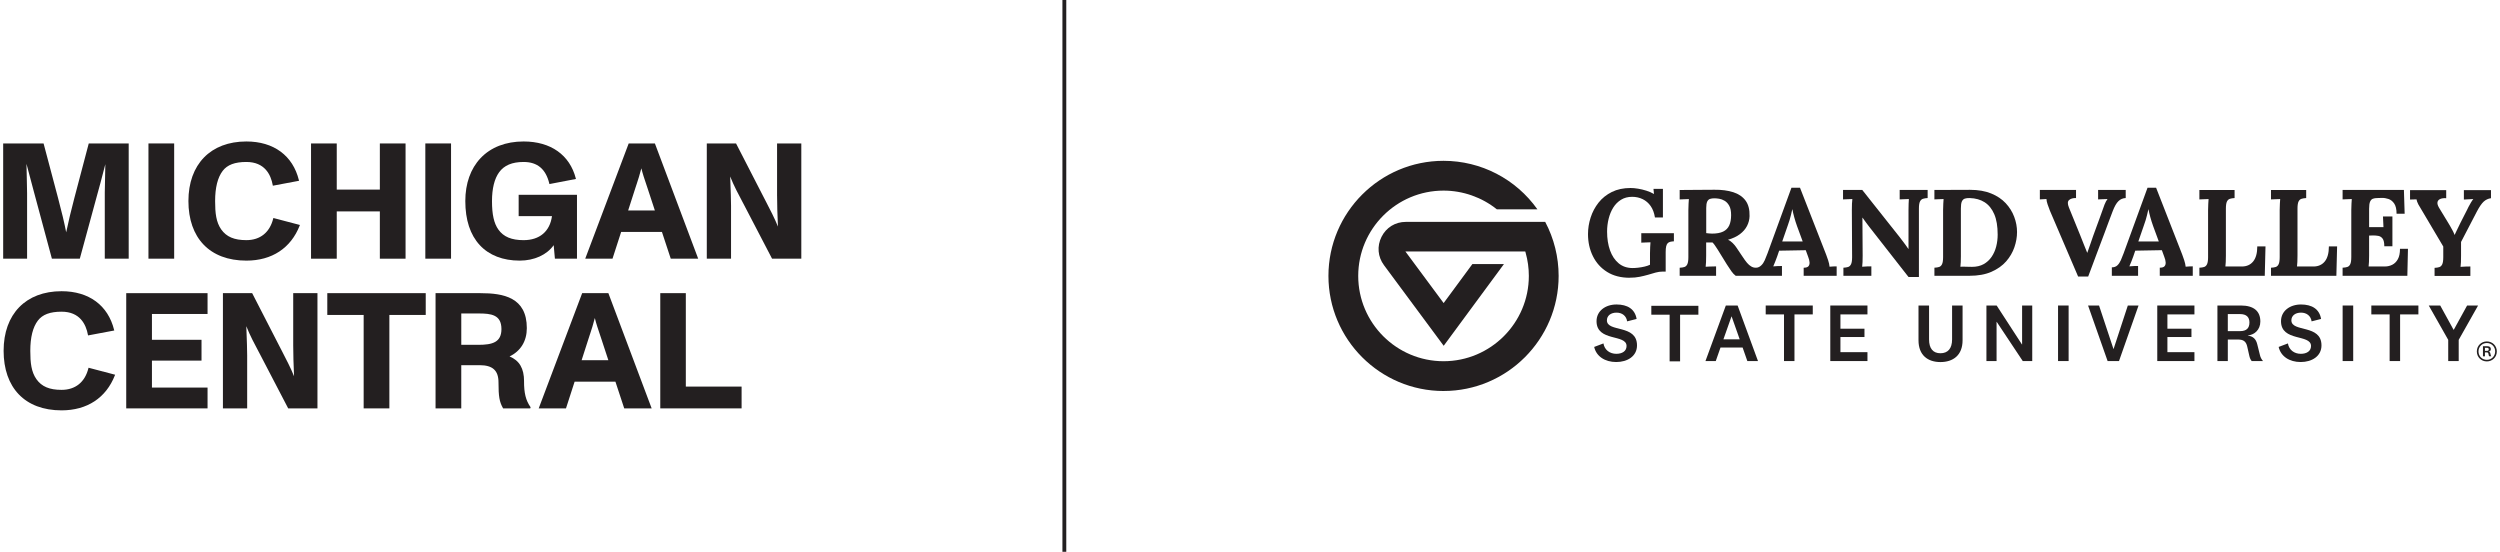 <?xml version="1.0" encoding="UTF-8"?> <svg xmlns="http://www.w3.org/2000/svg" id="Layer_1" data-name="Layer 1" viewBox="0 0 1520.81 335.69"><defs><style> .cls-1 { fill: #231f20; } .cls-2 { fill: none; stroke: #231f20; stroke-miterlimit: 10; stroke-width: 2.35px; } </style></defs><g><path class="cls-1" d="M991.38,168.97c-5.37,0-9.95-1.18-13.73-3.54-3.78-2.36-6.66-5.56-8.65-9.59s-2.98-8.5-2.98-13.43c0-3.38.53-6.74,1.6-10.07,1.07-3.33,2.68-6.35,4.81-9.06,2.14-2.71,4.84-4.87,8.09-6.49,3.26-1.62,7.05-2.42,11.38-2.42,1.35,0,2.86.13,4.55.41,1.69.27,3.39.68,5.11,1.23,1.71.54,3.24,1.22,4.59,2.01l-.3-3.13h5.74v17.38h-4.85c-.45-2.78-1.32-5.1-2.61-6.94-1.29-1.84-2.91-3.23-4.85-4.18-1.94-.94-4.08-1.42-6.42-1.42-2.58,0-4.83.6-6.75,1.79-1.92,1.2-3.5,2.79-4.74,4.77-1.24,1.99-2.17,4.25-2.8,6.79-.62,2.53-.94,5.15-.94,7.83,0,4.28.6,8.08,1.79,11.41,1.2,3.33,2.95,5.95,5.26,7.87,2.31,1.92,5.16,2.87,8.54,2.87.94,0,2.06-.07,3.35-.22s2.58-.37,3.88-.67c1.29-.3,2.38-.67,3.28-1.12v-6.94c0-1.35.04-2.64.11-3.88.08-1.24.14-2.19.19-2.83-.8.05-1.79.08-2.99.11-1.19.02-2.06.06-2.61.11v-5.74h19.84v4.92c-.85.05-1.58.15-2.2.3s-1.15.43-1.57.85c-.42.43-.73,1.06-.93,1.91-.2.84-.3,1.99-.3,3.43v11.93h-1.79c-1.44,0-2.88.2-4.32.6s-2.98.85-4.62,1.34c-1.55.45-3.24.86-5.07,1.23-1.84.38-3.88.56-6.12.56Z"></path><path class="cls-1" d="M1115.39,162.07c-.77.02-1.58.08-2.42.18-.1-1.14-.4-2.47-.89-3.99-.5-1.51-.9-2.65-1.2-3.39l-15.89-40.65h-5.22l-14.55,39.91c-.55,1.49-1.1,2.88-1.68,4.18-.58,1.3-1.28,2.34-2.13,3.13-.85.8-1.85,1.42-3.21,1.42s-2.07-.31-2.91-.78c-.85-.48-1.69-1.21-2.54-2.2-.84-1-1.81-2.34-2.91-4.03l-3.51-5.22c-.65-.99-1.43-1.94-2.35-2.83-.92-.9-1.85-1.54-2.8-1.94,2.93-.84,5.36-1.99,7.27-3.43,1.91-1.44,3.35-3.11,4.32-5,.97-1.89,1.48-3.88,1.53-5.97.1-3.98-.72-7.14-2.46-9.47-1.74-2.34-4.23-4.03-7.46-5.07-3.23-1.04-7.04-1.54-11.41-1.49-3.53.05-7.06.07-10.59.07s-7.06.03-10.59.08v5.74c.55-.05,1.42-.09,2.61-.11,1.19-.03,2.19-.06,2.98-.11-.05.64-.11,1.59-.18,2.83-.08,1.24-.12,2.53-.12,3.88v28.57c0,1.99-.21,3.43-.63,4.33-.42.89-1.02,1.46-1.79,1.71s-1.73.4-2.87.45v4.92h22.15v-5.74c-.35,0-.93.01-1.75.04-.82.02-1.65.05-2.5.07-.84.03-1.54.06-2.09.11.1-.64.17-1.59.22-2.83s.08-2.56.08-3.95v-7.98h3.88c.5.5.98,1.09,1.46,1.79.47.7,1.03,1.54,1.68,2.53l5.52,8.95c.99,1.59,1.93,3,2.8,4.21.87,1.22,1.75,2.15,2.65,2.8h28.12v-5.97c-.5,0-1.3.01-2.42.03-1.12.03-2.08.09-2.87.19.39-.85.83-1.9,1.3-3.17s.83-2.22,1.08-2.87l1.2-3.5,16.19-.3,1.49,4.1c.49,1.24.77,2.36.82,3.35.05,1-.19,1.78-.71,2.35s-1.48.86-2.87.86v4.92h20.07v-5.74c-.5,0-1.13.01-1.91.04ZM1048.22,140.88c-1.69.82-3.93,1.23-6.71,1.23-.64,0-1.27-.04-1.86-.11-.6-.08-1.17-.14-1.71-.19v-15.29c0-1.74.2-3.03.59-3.88.4-.84.97-1.39,1.72-1.64.74-.25,1.64-.37,2.68-.37.75,0,1.69.09,2.83.26,1.15.18,2.28.6,3.4,1.27s2.05,1.69,2.8,3.06c.75,1.37,1.12,3.25,1.12,5.63,0,2.54-.39,4.64-1.15,6.3-.77,1.67-2.01,2.91-3.7,3.73ZM1084.17,146.89l3.36-9.7c.84-2.33,1.46-4.35,1.86-6.04s.69-2.96.89-3.8h.08c.25,1.39.62,2.99,1.12,4.81.49,1.81,1.07,3.62,1.71,5.41l3.43,9.32h-12.46Z"></path><path class="cls-1" d="M1161.01,168.52l-23.87-30.51c-.65-.84-1.32-1.74-2.02-2.68-.69-.95-1.39-1.92-2.09-2.91h-.08l.15,23.12c0,1.34-.03,2.64-.07,3.88-.05,1.24-.13,2.19-.23,2.83.8-.1,1.8-.16,3.02-.18,1.22-.03,2.08-.04,2.57-.04v5.74h-17v-4.92c1.14-.05,2.1-.2,2.87-.45.77-.25,1.36-.82,1.79-1.71.42-.9.63-2.34.63-4.33l-.15-28.57c0-1.35.02-2.64.07-3.88s.13-2.19.23-2.83c-.8.05-1.8.08-3.02.11-1.22.02-2.1.06-2.65.11v-5.74h11.71l22.82,28.79c1.24,1.59,2.28,2.96,3.1,4.1s1.53,2.14,2.12,2.98h.08v-23.64c0-1.35.02-2.64.07-3.88s.1-2.19.15-2.83c-.8.05-1.79.08-2.98.11-1.2.02-2.07.06-2.61.11v-5.74h17.01v4.92c-1.1.05-2.04.2-2.84.45-.79.25-1.4.81-1.83,1.68-.43.87-.64,2.33-.64,4.37v41.55h-6.34Z"></path><path class="cls-1" d="M1176.74,162.85c1.14-.05,2.1-.2,2.87-.45s1.37-.82,1.79-1.71c.42-.9.63-2.34.63-4.33v-28.57c0-1.35.04-2.64.12-3.88.07-1.24.13-2.19.18-2.83-.79.05-1.79.08-2.98.11-1.19.02-2.06.06-2.61.11v-5.74l21.71-.08c4.92,0,9.19.74,12.79,2.2,3.61,1.47,6.57,3.45,8.88,5.93,2.31,2.49,4.04,5.26,5.18,8.32,1.14,3.06,1.71,6.13,1.71,9.21s-.53,6.12-1.6,9.25c-1.07,3.13-2.75,6-5.03,8.62-2.29,2.61-5.27,4.72-8.95,6.34-3.68,1.61-8.13,2.42-13.35,2.42h-21.33v-4.92ZM1192.86,155.54c0,1.34-.03,2.64-.08,3.88-.05,1.24-.12,2.19-.22,2.83.49-.05,1.18-.06,2.05-.03.87.02,1.78.05,2.72.07.94.03,1.71.04,2.31.04,2.73,0,5.08-.55,7.05-1.64,1.96-1.09,3.58-2.58,4.85-4.44,1.27-1.86,2.2-3.96,2.8-6.3s.89-4.75.89-7.23c0-5.07-.69-9.22-2.09-12.46-1.4-3.23-3.35-5.64-5.86-7.24-2.51-1.59-5.51-2.43-8.99-2.53-1.19-.05-2.2.06-3.02.33-.82.28-1.43.86-1.83,1.76-.4.89-.59,2.31-.59,4.25v28.72Z"></path><path class="cls-1" d="M1264.17,168.23l-17.16-40.06c-.5-1.24-.97-2.54-1.42-3.88s-.67-2.41-.67-3.21c-.8.05-1.53.08-2.2.11-.67.02-1.28.06-1.83.11v-5.74h22.01v4.92c-1.84-.05-3.24.35-4.21,1.19-.97.85-1.01,2.36-.12,4.55,1.15,2.79,2.29,5.59,3.43,8.43,1.15,2.83,2.29,5.64,3.43,8.43.85,2.09,1.57,3.92,2.17,5.48.59,1.57,1.29,3.29,2.09,5.18h.08c.54-1.49,1.13-3.16,1.75-5s1.23-3.61,1.83-5.3c.64-1.74,1.28-3.48,1.9-5.22.62-1.74,1.25-3.47,1.9-5.18.64-1.71,1.27-3.44,1.86-5.18.25-.84.66-1.99,1.23-3.43.57-1.44,1.18-2.56,1.83-3.35-.8.05-1.82.08-3.06.11-1.24.02-2.14.06-2.68.11v-5.74h16.79v4.92c-1.69.05-3.16.67-4.4,1.86-1.25,1.2-2.42,3.24-3.51,6.12-.84,2.19-1.68,4.39-2.5,6.6-.82,2.21-1.64,4.42-2.46,6.64-.82,2.21-1.65,4.43-2.5,6.64-.85,2.21-1.68,4.42-2.5,6.64-.82,2.22-1.64,4.42-2.46,6.6-.82,2.19-1.66,4.4-2.5,6.64h-6.12Z"></path><path class="cls-1" d="M1284.68,167.78v-5.15c1.39,0,2.51-.4,3.36-1.2.84-.79,1.55-1.84,2.12-3.13.57-1.29,1.13-2.68,1.68-4.18l14.55-39.91h5.22l15.89,40.65c.3.75.69,1.88,1.19,3.39.5,1.52.79,2.85.9,3.99.84-.1,1.65-.16,2.42-.18.77-.03,1.4-.04,1.9-.04v5.74h-20.07v-4.92c1.39,0,2.35-.29,2.87-.86.53-.57.76-1.35.71-2.35-.05-.99-.32-2.11-.82-3.35l-1.49-4.1-16.19.3-1.19,3.5c-.25.65-.61,1.6-1.08,2.87-.48,1.27-.91,2.32-1.31,3.17.8-.1,1.75-.16,2.87-.19,1.12-.02,1.93-.03,2.43-.03v5.97h-15.96ZM1300.79,146.89h12.46l-3.43-9.32c-.65-1.79-1.22-3.59-1.72-5.41-.5-1.82-.87-3.42-1.12-4.81h-.07c-.2.85-.5,2.11-.9,3.8-.39,1.69-1.02,3.71-1.86,6.04l-3.35,9.7Z"></path><path class="cls-1" d="M1337.94,167.78v-4.92c1.14-.05,2.1-.2,2.87-.45s1.37-.82,1.79-1.71c.42-.9.63-2.34.63-4.33v-28.57c0-1.35.04-2.64.12-3.88.07-1.24.13-2.19.18-2.83-.79.05-1.79.08-2.98.11-1.19.02-2.06.06-2.61.11v-5.74h21.41v4.92c-1.1.05-2.04.2-2.83.45-.8.25-1.41.81-1.83,1.68-.42.87-.63,2.33-.63,4.37v28.57c0,1.34-.03,2.61-.08,3.8-.05,1.2-.12,2.12-.22,2.76h10c2.93,0,5.23-1.02,6.9-3.06,1.66-2.04,2.5-5.1,2.5-9.17h5l-.45,17.9h-39.76Z"></path><path class="cls-1" d="M1381.5,167.78v-4.92c1.14-.05,2.1-.2,2.87-.45s1.37-.82,1.79-1.71c.42-.9.63-2.34.63-4.33v-28.57c0-1.35.04-2.64.12-3.88.07-1.24.13-2.19.18-2.83-.79.05-1.79.08-2.98.11-1.19.02-2.06.06-2.61.11v-5.74h21.41v4.92c-1.1.05-2.04.2-2.83.45-.8.25-1.41.81-1.83,1.68-.42.87-.63,2.33-.63,4.37v28.57c0,1.34-.03,2.61-.08,3.8-.05,1.2-.12,2.12-.22,2.76h10c2.93,0,5.23-1.02,6.9-3.06,1.66-2.04,2.5-5.1,2.5-9.17h5l-.45,17.9h-39.76Z"></path><path class="cls-1" d="M1450.43,149.8c0-2.09-.32-3.6-.97-4.55-.65-.94-1.53-1.53-2.65-1.75-1.12-.22-2.35-.31-3.69-.26l-1.94.07v12.23c0,1.34-.03,2.61-.08,3.8-.05,1.2-.12,2.12-.22,2.76h10c1.49,0,2.93-.33,4.32-1s2.54-1.79,3.43-3.36c.9-1.56,1.34-3.69,1.34-6.38h4.85l-.37,16.41h-39.39v-4.92c1.14-.05,2.1-.2,2.87-.45s1.37-.82,1.79-1.71c.42-.9.63-2.34.63-4.33v-28.57c0-1.35.04-2.64.12-3.88.07-1.24.13-2.19.18-2.83-.79.05-1.79.08-2.98.11-1.19.02-2.06.06-2.61.11v-5.74h37.3l.45,14.47h-4.92c0-2.73-.48-4.8-1.42-6.19-.95-1.39-2.11-2.32-3.5-2.8-1.4-.47-2.76-.68-4.1-.64l-2.69.08c-1.04,0-1.94.14-2.68.41-.75.27-1.32.87-1.72,1.79s-.59,2.35-.59,4.29v11.19h8.73l-.3-6.49h5.74v18.13h-4.92Z"></path><path class="cls-1" d="M1518.88,213.78c0,3.52-2.73,6.08-6.08,6.08s-6.08-2.56-6.08-6.08,2.73-6.08,6.08-6.08,6.08,2.56,6.08,6.08ZM1517.87,213.78c0-2.93-2.25-5.12-5.07-5.12s-5.07,2.2-5.07,5.12,2.25,5.12,5.07,5.12,5.07-2.19,5.07-5.12ZM1514.24,216.76c-.14-.2-.23-.37-.28-.62l-.2-.99c-.17-.62-.48-.79-1.07-.79h-1.04v2.39h-1.21v-6.14h2.67c1.38,0,2.14.62,2.14,1.77,0,.9-.68,1.46-1.38,1.52.56.11.9.39,1.04,1.01l.28,1.15c.06.25.17.48.34.68h-1.29ZM1512.94,211.58h-1.29v1.86h1.29c.7,0,1.04-.31,1.04-.96,0-.56-.34-.9-1.04-.9Z"></path><path class="cls-1" d="M969.8,211.04l5.61-2.13c.66,4,3.89,6.32,7.84,6.32,3.44,0,6.22-1.52,6.22-4.76,0-7.39-18.26-2.43-18.26-15.08,0-6.27,5.46-10.17,12.14-10.17s11.23,2.78,12.24,8.8l-5.77,1.47c-.46-3.34-3.04-5.31-6.43-5.31-3.59,0-5.87,1.92-5.87,4.7,0,7.44,18.31,2.23,18.31,15.23,0,6.58-5.82,10.12-12.65,10.12s-12.14-3.44-13.41-9.21Z"></path><path class="cls-1" d="M1060.08,211.4h-13.46l-2.88,8.25h-6.27l12.39-33.79h7.18l12.39,33.79h-6.48l-2.88-8.25ZM1048.39,206.44h9.92l-4.91-13.91h-.1l-4.91,13.91Z"></path><path class="cls-1" d="M1015.67,219.82v-28.38h-11.13v-5.41h28.63v5.41h-11.13v28.38h-6.38Z"></path><path class="cls-1" d="M1085.25,219.64v-28.38h-11.13v-5.41h28.63v5.41h-11.13v28.38h-6.38Z"></path><path class="cls-1" d="M1136.02,219.64h-22.61v-33.79h22.61v5.41h-16.44v8.7h14.62v5.06h-14.62v9.21h16.44v5.41Z"></path><path class="cls-1" d="M1187.5,206.49v-20.64h6.38v21.15c0,9.16-5.82,13.25-13.46,13.25s-13.35-4.1-13.35-13.25v-21.15h6.42v20.64c0,5.46,2.38,8.4,6.93,8.4s7.08-2.93,7.08-8.4Z"></path><path class="cls-1" d="M1230.09,185.85h6.17v33.79h-5.77l-15.83-23.83h-.1v23.83h-6.17v-33.79h6.22l15.38,23.68h.1v-23.68Z"></path><path class="cls-1" d="M1258.39,185.85v33.79h-6.43v-33.79h6.43Z"></path><path class="cls-1" d="M1294.4,185.85h6.53l-11.89,33.79h-6.93l-11.89-33.79h6.68l8.76,26.41h.1l8.65-26.41Z"></path><path class="cls-1" d="M1334.93,219.64h-22.61v-33.79h22.61v5.41h-16.44v8.7h14.62v5.06h-14.62v9.21h16.44v5.41Z"></path><path class="cls-1" d="M1369.75,219.64c-.81-1.01-1.16-1.97-1.47-3.34l-1.21-5.36c-.76-3.49-2.58-4.4-5.82-4.4h-6.02v13.1h-6.32v-33.79h14.27c7.79,0,11.84,3.39,11.84,9.71,0,5.11-3.64,8.14-7.59,8.5v.1c3.14.4,4.96,2.02,5.76,5.46l1.57,6.32c.31,1.42.96,2.63,1.87,3.69h-6.88ZM1362.67,191.06h-7.44v10.37h7.49c3.84,0,5.67-1.77,5.67-5.26,0-3.24-1.82-5.11-5.72-5.11Z"></path><path class="cls-1" d="M1386.18,211.04l5.61-2.13c.66,4,3.89,6.32,7.84,6.32,3.44,0,6.22-1.52,6.22-4.76,0-7.39-18.26-2.43-18.26-15.08,0-6.27,5.46-10.17,12.14-10.17s11.23,2.78,12.24,8.8l-5.77,1.47c-.46-3.34-3.04-5.31-6.43-5.31-3.59,0-5.87,1.92-5.87,4.7,0,7.44,18.31,2.23,18.31,15.23,0,6.58-5.82,10.12-12.65,10.12s-12.14-3.44-13.41-9.21Z"></path><path class="cls-1" d="M1431.51,185.85v33.79h-6.43v-33.79h6.43Z"></path><path class="cls-1" d="M1453.67,219.64v-28.38h-11.13v-5.41h28.63v5.41h-11.13v28.38h-6.38Z"></path><path class="cls-1" d="M1492.71,200.57l8.09-14.72h6.68l-11.79,20.89v12.9h-6.38v-12.9l-11.84-20.89h6.98l8.09,14.72h.15Z"></path><path class="cls-1" d="M1481.01,167.86v-4.92c1.14-.05,2.1-.2,2.87-.45.77-.25,1.36-.82,1.79-1.71.42-.9.63-2.34.63-4.33v-6.49s-14.3-24.07-15.16-25.61c-.51-.93-1.07-2.46-1.13-3.08-.13,0-3.92.12-3.92.12v-5.74h22v4.92c-1.44-.1-2.64.05-3.58.45-.94.4-1.52,1.03-1.71,1.9-.2.87.1,2,.89,3.39l5.67,9.32c.25.4.62,1.03,1.12,1.9.49.87,1,1.79,1.53,2.76.52.97.9,1.83,1.15,2.57h.08c.25-.59.67-1.49,1.27-2.68.6-1.19,1.35-2.73,2.24-4.62l3.88-7.61c.25-.55.59-1.25,1.04-2.12s.93-1.74,1.46-2.61c.52-.87,1-1.58,1.45-2.13-.8.05-1.82.1-3.06.15-1.24.05-2.14.1-2.68.15v-5.74h16.49v4.92c-1.74.25-3.24.96-4.48,2.12-1.24,1.17-2.58,3.12-4.03,5.86-1.59,3.08-3.21,6.19-4.85,9.32-1.64,3.13-3.26,6.24-4.85,9.32v8.43c0,1.34-.02,2.64-.07,3.88-.05,1.24-.13,2.19-.23,2.83.85-.1,1.93-.16,3.25-.18,1.32-.03,2.22-.04,2.72-.04v5.74h-21.78Z"></path><path class="cls-1" d="M878.14,237.86c-38.61,0-70.02-31.41-70.02-70.02s31.41-70.01,70.02-70.01c22.77,0,43.97,11,57.12,29.53h-24.66c-9.17-7.36-20.69-11.41-32.46-11.41-28.62,0-51.9,23.28-51.9,51.89s23.28,51.9,51.9,51.9,51.89-23.28,51.89-51.9c0-4.77-.66-9.52-1.95-14.1l-.21-.75h-72.92l23.25,31.38,17.5-23.75h19.2l-36.66,49.73-36.33-49.04c-3.79-5.11-4.35-11.56-1.48-17.25,2.86-5.69,8.37-9.08,14.74-9.08h84.82c5.34,10.04,8.17,21.39,8.17,32.85,0,38.61-31.41,70.02-70.01,70.02Z"></path></g><g><path class="cls-1" d="M398.38,87.26h-15.93l-26.44,70.1h16.59l5.26-16.27h24.81l5.36,16.27h16.69l-26.26-69.89-.08-.21ZM387.25,112.13c.99-3.02,1.92-5.88,2.9-9.74.82,3.38,1.94,6.67,2.94,9.61.35,1.03.68,1.99.96,2.88l4.32,13.15h-16.25l4.23-13.16c.3-.95.6-1.84.89-2.74h0Z"></path><path class="cls-1" d="M45.19,120.64c-1.69,6.28-3.7,14.75-4.93,20.69-1.07-5.59-2.74-12.62-4.95-20.89l-8.8-33.18H1.93v70.1h14.55v-39.81c0-1.44-.09-5.02-.18-9.17-.07-2.93-.14-6.06-.19-8.7,1.44,5.36,3.23,12.12,4.33,16.3l11.13,41.38h16.98l10.38-38.13c.89-3.11,3.11-11.34,5.15-19.35-.18,6.21-.34,14.81-.34,17.27v40.21h14.55v-70.1h-24.3l-8.8,33.38h0Z"></path><path class="cls-1" d="M274.38,87.26h-15.64v70.1h15.64v-70.1Z"></path><path class="cls-1" d="M166.21,132.94c-2.12,8.47-7.92,13.14-16.34,13.14-7.39,0-12.1-2-15.3-6.51-3.09-4.43-3.71-9.89-3.71-17.27,0-8.17,1.55-14.35,4.6-18.35,2.82-3.7,7.4-5.42,14.42-5.42,11.14,0,14.87,7.67,16.04,14.11l.06.33,15.94-3-.09-.34c-3.67-14.98-15.32-23.57-31.96-23.57-21.74,0-35.25,13.89-35.25,36.24s12.85,36.24,35.25,36.24c15.54,0,27.06-7.58,32.45-21.34l.13-.34-16.16-4.25-.08.32h0Z"></path><path class="cls-1" d="M231.07,115.34h-26.22v-28.07h-15.64v70.1h15.64v-28.77h26.22v28.77h15.64v-70.1h-15.64v28.07Z"></path><path class="cls-1" d="M105.95,87.26h-15.64v70.1h15.64v-70.1Z"></path><path class="cls-1" d="M315.49,131.47h20.29c-1.25,9.3-7.52,14.62-17.28,14.62-7.33,0-12.19-2.04-15.3-6.41-2.7-3.76-3.91-9.12-3.91-17.37,0-7.57,1.49-13.6,4.31-17.47,3.05-4.25,7.92-6.31,14.91-6.31,8.41,0,13.52,4.3,15.65,13.14l.07.3,16.13-3.1-.09-.34c-3.67-14.28-15.25-22.47-31.76-22.47-10.85,0-19.9,3.51-26.17,10.14-6.07,6.42-9.28,15.45-9.28,26.1,0,11.49,2.97,20.53,8.83,26.85,5.69,6.14,14.07,9.39,24.24,9.39,8.85,0,16.51-3.49,20.69-9.39l.74,8.2h13.43v-38.85h-35.48v12.96h0Z"></path><path class="cls-1" d="M472.72,119.24c0,3.92.18,12.2.52,18.58-1.96-4.89-4.86-10.49-7.23-15.06-.6-1.16-1.16-2.26-1.69-3.27l-16.47-32.04-.09-.18h-17.8v70.1h14.75v-32.27c0-1.7-.17-10.18-.52-17.74,2.09,5.4,5.36,11.51,7.58,15.67l.55,1.03,17.26,33.13.09.18h17.79v-70.1h-14.75v31.98h0Z"></path><path class="cls-1" d="M318.8,231.93c0-7.76-2.8-12.59-8.82-15.1,6.78-3.27,10.5-9.36,10.5-17.23,0-18.74-14.26-21.26-28.21-21.26h-27.31v70.1h15.64v-26.29h11.18c7.93,0,11.47,3.23,11.47,10.48,0,8.61.56,11.83,2.72,15.64l.09.17h16.5l.22-.68-.09-.14c-2.85-4.14-3.91-8.39-3.91-15.69ZM305.04,200.18c0,7.98-5.37,9.59-14.05,9.59h-10.38v-19.08h10.48c7.63,0,13.95.71,13.95,9.49Z"></path><path class="cls-1" d="M417.2,235.17v-56.84h-15.54v70.1h49.47v-13.26h-33.93Z"></path><path class="cls-1" d="M199.1,191.59h22.12v56.84h15.64v-56.84h22.12v-13.26h-59.88v13.26Z"></path><path class="cls-1" d="M370.08,178.33h-15.93l-26.44,70.1h16.59l5.26-16.27h24.81l5.36,16.27h16.69l-26.26-69.89-.08-.21ZM358.95,203.2c.98-3.02,1.92-5.88,2.9-9.74.82,3.38,1.95,6.67,2.94,9.61.35,1.03.68,1.99.96,2.88l4.32,13.15h-16.25l4.23-13.16c.3-.95.6-1.84.89-2.74h0Z"></path><path class="cls-1" d="M178.37,210.31c0,3.92.18,12.2.51,18.58-1.96-4.89-4.86-10.48-7.23-15.06-.6-1.16-1.16-2.26-1.69-3.27l-16.56-32.22h-17.79v70.1h14.75v-32.27c0-1.7-.17-10.18-.52-17.74,2.09,5.4,5.36,11.51,7.58,15.67l.55,1.03,17.26,33.13.09.18h17.8v-70.1h-14.75v31.98Z"></path><path class="cls-1" d="M53.78,224.02c-2.12,8.47-7.92,13.14-16.34,13.14-7.39,0-12.1-2-15.3-6.51-3.09-4.43-3.71-9.89-3.71-17.27,0-8.17,1.55-14.35,4.6-18.35,2.82-3.7,7.4-5.42,14.42-5.42,11.14,0,14.87,7.67,16.05,14.11l.06.33,15.95-3-.09-.34c-3.68-14.97-15.32-23.56-31.97-23.56-21.74,0-35.25,13.89-35.25,36.24s12.85,36.24,35.25,36.24c15.54,0,27.06-7.58,32.45-21.34l.13-.34-16.16-4.25-.08.32h0Z"></path><path class="cls-1" d="M76.79,248.43h49.47v-12.66h-33.83v-16.4h30.16v-12.66h-30.16v-15.71h33.83v-12.66h-49.47v70.1Z"></path></g><line class="cls-2" x1="647.47" x2="647.47" y2="335.69"></line></svg> 